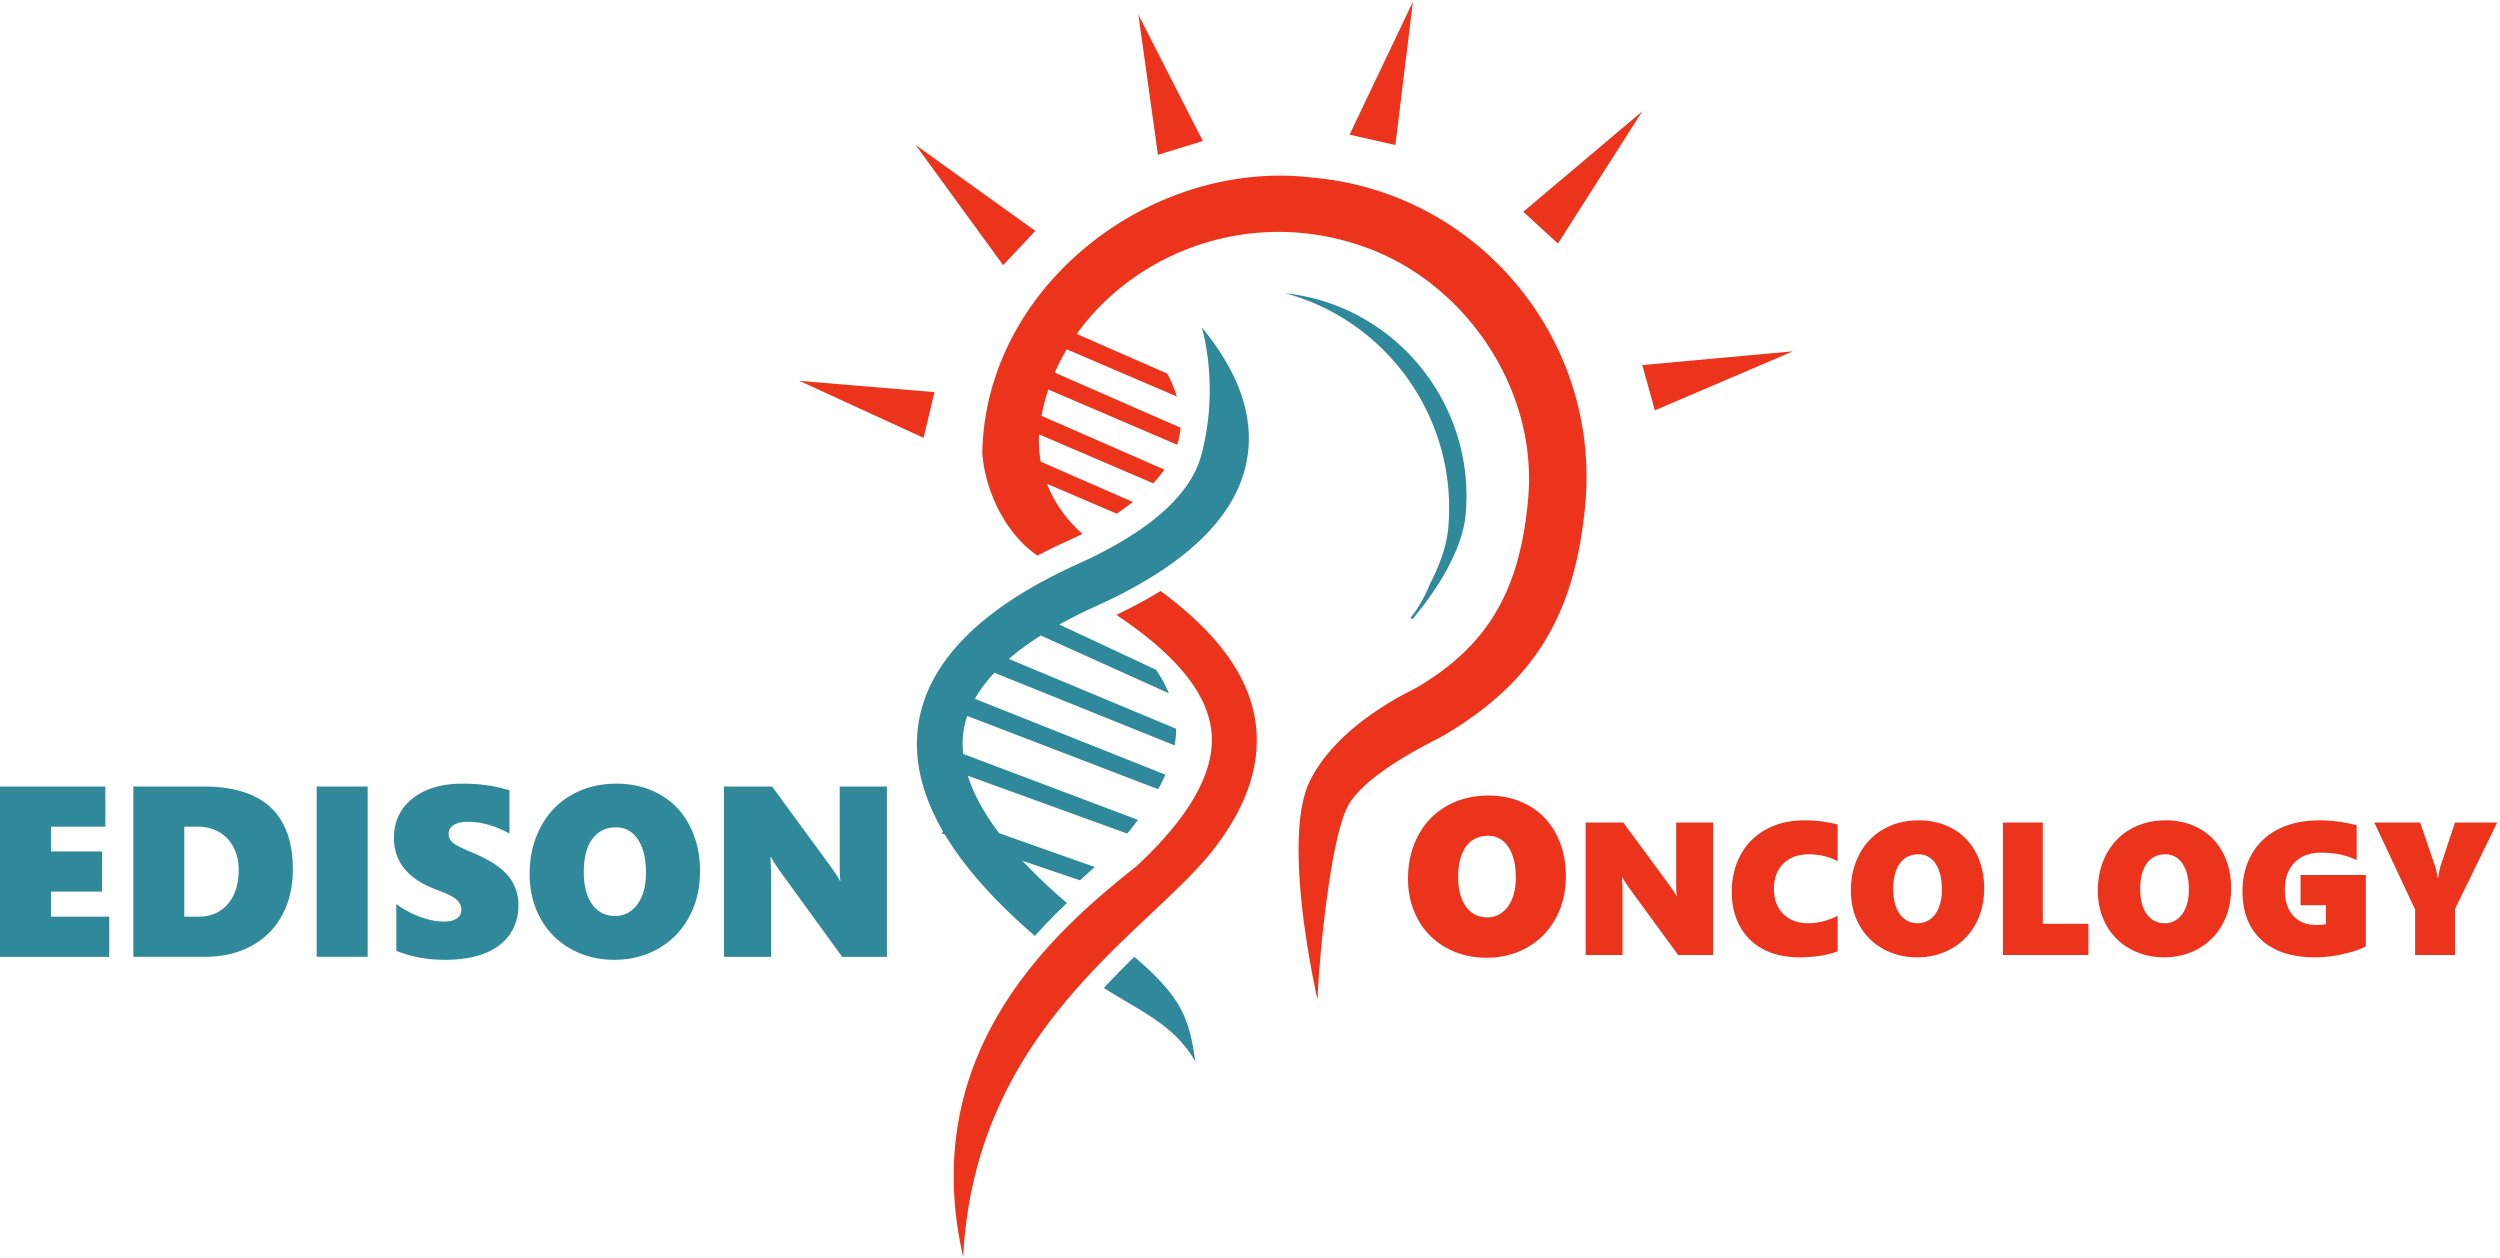 <svg xmlns:xlink="http://www.w3.org/1999/xlink" height="302" viewBox="0 0 600 302" width="600" xmlns="http://www.w3.org/2000/svg"><g fill="none" fill-rule="evenodd"><path d="m288.305 109.252c-2.507 9.332-12.128 18.197-29.606 26.098-23.783 10.75-36.721 24.109-38.451 39.707-.111 1-.161 2.006-.179 3.015-.117 6.927 1.98 14.095 6.258 21.472l-.334.465.761.259c4.723 7.894 11.936 16.026 21.624 24.356a132.416 132.416 0 0 1 7.694-7.895c-4.047-3.445-7.613-6.83-10.695-10.142l13.813 4.687c1.207-1.083 2.392-2.147 3.55-3.194l-22.96-8.124c-3.619-4.797-6.128-9.406-7.502-13.783l38.257 13.882a89.715 89.715 0 0 0 2.593-3.28l-41.958-15.827c-.095-.9-.143-1.788-.13-2.663.009-.674.025-1.344.099-2.003.167-1.504.502-2.989.997-4.457l45.818 17.59c.173-.316.357-.631.52-.943.451-.862.848-1.709 1.219-2.549l-45.716-18.207c1.195-2.128 2.755-4.213 4.67-6.252l43.258 17.43c.243-1.36.373-2.691.373-3.991l-40.155-16.76c2.226-1.916 4.782-3.79 7.669-5.619l30.724 13.855c-.766-1.868-1.79-3.745-3.074-5.636l-23.204-10.853a120.289 120.289 0 0 1 8.95-4.477c20.77-9.387 32.811-20.716 35.792-33.672 2.435-10.582-1.114-21.74-10.547-33.165 0 0 4.355 13.982-.128 30.676zm-16.07 120.388a227.905 227.905 0 0 0 -7.313 7.469c9.553 6.03 16.788 8.86 21.957 17.64-1.448-9.945-2.934-15.16-14.644-25.109zm36.265-159.249c24.433 6.587 41.42 30.129 39.076 56.337-.376 4.202-1.984 8.804-4.4 13.438-1.226 3.027-2.754 5.724-4.652 8.135.16.097.302.206.458.305 6.764-8.033 12.08-17.334 12.776-25.14 2.38-26.616-16.965-50.235-43.258-53.075zm-106.97 136.702c0 2.052.057 3.497.17 4.333h-.113a6.654 6.654 0 0 0 -.496-.912 42.581 42.581 0 0 0 -.694-1.055c-.245-.36-.49-.713-.736-1.055a54.137 54.137 0 0 1 -.622-.883l-13.734-18.757h-11.553v40.876h11.326v-17.16c0-2.508-.056-4.77-.17-6.783h.114c.717 1.254 1.642 2.66 2.774 4.219l14.329 19.724h10.732v-40.876h-11.327zm-47.43 7.896c-.623 1.559-1.501 2.756-2.634 3.592a6.271 6.271 0 0 1 -3.823 1.254c-2.322 0-4.159-.93-5.508-2.794-1.35-1.862-2.025-4.456-2.025-7.781 0-3.402.68-6.033 2.04-7.897 1.36-1.862 3.256-2.793 5.691-2.793 2.228 0 3.983.969 5.267 2.908 1.283 1.938 1.926 4.589 1.926 7.953 0 2.147-.311 4.001-.935 5.558zm4.29-24.3c-3.069-1.74-6.547-2.61-10.435-2.61-4.04 0-7.646.909-10.818 2.724-3.17 1.815-5.634 4.386-7.39 7.71-1.756 3.326-2.633 7.07-2.633 11.23 0 3.974.868 7.532 2.604 10.677 1.737 3.145 4.167 5.586 7.292 7.325 3.124 1.74 6.592 2.609 10.406 2.609 3.909 0 7.438-.898 10.591-2.694s5.607-4.314 7.362-7.554c1.756-3.24 2.634-6.913 2.634-11.017 0-4.086-.836-7.74-2.506-10.96-1.67-3.222-4.04-5.702-7.107-7.44zm-103.724 26.281c-1.747 2.025-4.084 3.036-7.01 3.036h-3.426v-21.607h3.144c2.02 0 3.775.438 5.267 1.31 1.49.875 2.637 2.11 3.44 3.707.802 1.596 1.204 3.392 1.204 5.387 0 3.42-.874 6.144-2.62 8.167zm-5.848-28.206h-16.82v40.876h17.188c4.19 0 7.89-.864 11.1-2.593s5.678-4.186 7.405-7.368c1.728-3.183 2.591-6.846 2.591-10.99 0-13.283-7.154-19.925-21.464-19.925zm27.184 40.876h12.234v-40.876h-12.234zm-63.77-15.648h12.262v-9.636h-12.262v-5.956h13.054v-9.635h-25.286v40.876h26.221v-9.634h-13.989v-6.014zm100.64-9.579c-2.135-.892-3.536-1.62-4.206-2.18s-1.006-1.268-1.006-2.124c0-.892.415-1.596 1.247-2.109.83-.513 1.925-.77 3.284-.77 3.303 0 6.664.941 10.081 2.823v-10.405c-1.755-.475-3.12-.799-4.091-.97a41.278 41.278 0 0 0 -7.15-.598c-5.023 0-9.025 1.183-12.007 3.55-2.983 2.365-4.474 5.525-4.474 9.477 0 5.644 3.266 9.73 9.797 12.257 2.02.761 3.402 1.36 4.149 1.796.745.438 1.303.908 1.67 1.41.369.505.553 1.09.553 1.754 0 .931-.368 1.64-1.105 2.124-.736.485-1.775.726-3.115.726-1.775 0-3.69-.384-5.747-1.154a22.981 22.981 0 0 1 -5.636-3.035v11.202c3.53 1.445 7.419 2.167 11.667 2.167 3.662 0 6.795-.496 9.401-1.483s4.63-2.49 6.074-4.503c1.444-2.014 2.166-4.38 2.166-7.099 0-2.792-.874-5.206-2.619-7.24-1.747-2.033-4.725-3.905-8.934-5.616z" fill="#30899A"></path><path d="m248.479 55.414-28.722-20.606 21.001 28.828 7.72-8.222zm-26.823 49.664 2.622-10.972-32.408-2.7zm56.898 36.768c-3.242 1.98-6.78 3.889-10.623 5.72 15.245 10.192 22.76 19.941 22.915 29.75.07 4.48-1.4 9.269-4.393 14.35-2.994 5.081-7.513 10.453-13.555 16.108-18.75 14.904-53.155 43.969-41.74 93.902 2.841-54.647 43.504-77.219 59.63-97.214 3.725-4.716 6.47-9.323 8.265-13.862 1.794-4.539 2.64-9.01 2.57-13.455-.196-12.4-7.765-24-23.07-35.299zm50.93-96.438a72.051 72.051 0 0 0 -14.314-2.763c-38.749-4.754-78.782 25.95-79.418 66.172.655 8.681 5.313 19.09 13.227 24.527a134.69 134.69 0 0 1 7.31-3.562c1.21-.544 2.375-1.094 3.51-1.646-3.729-3.258-6.702-7.377-8.516-12.026l16.717 7.168a62.36 62.36 0 0 0 3.875-2.804l-22.098-9.676a28.215 28.215 0 0 1 -.403-6.557l27.397 11.748a31.348 31.348 0 0 0 2.68-3.281l-29.486-12.912.028-.139a46.623 46.623 0 0 1 1.605-6.174l30.915 13.256c.162-.503.314-1.007.43-1.515.196-.844.325-1.703.393-2.573l-30.184-13.217a50.334 50.334 0 0 1 2.874-5.6l26.418 11.328c-.54-1.793-1.31-3.627-2.311-5.502l-21.706-9.505c14.148-19.838 42.537-31.047 70.415-20.381 23.248 8.893 40.255 33.925 37.917 59.91-1.95 21.679-9.301 35.049-26.763 45.346-.115.06-.436.223-.863.44-5.489 2.794-18.87 10.19-24.71 21.854-7.14 14.258 1.804 52.688 1.804 52.688.045-5.438 2.57-37.172 7.167-46.352 1.638-3.272 6.665-8.739 21.314-16.198.832-.424 1.414-.731 1.687-.893 21.808-12.86 31.68-28.984 34.08-55.65 3.117-34.646-18.923-65.862-50.992-75.511zm64.667-18.696-28.561 24.118 8.31 7.624 20.25-31.74zm3.016 71.78 33.122-14.17-36.138 3.3zm-108.485-64.643-15.477-30.347 4.697 33.648 10.78-3.302zm50.42-33.44-15.207 31.911 10.996 2.489 4.213-34.4zm185.49 217.4c-.488 1.212-1.175 2.144-2.06 2.794a4.93 4.93 0 0 1 -2.993.975c-1.816 0-3.252-.724-4.31-2.172-1.055-1.449-1.583-3.467-1.583-6.052 0-2.646.531-4.693 1.595-6.142 1.063-1.448 2.548-2.173 4.454-2.173 1.742 0 3.117.754 4.122 2.261 1.004 1.508 1.506 3.57 1.506 6.186 0 1.67-.243 3.111-.731 4.323zm3.357-18.9c-2.4-1.352-5.124-2.028-8.166-2.028-3.16 0-5.981.705-8.463 2.117-2.482 1.41-4.409 3.41-5.784 5.997-1.373 2.586-2.059 5.499-2.059 8.735 0 3.09.678 5.857 2.038 8.302a14.34 14.34 0 0 0 5.705 5.699c2.444 1.352 5.16 2.03 8.142 2.03 3.059 0 5.82-.7 8.286-2.097 2.468-1.397 4.388-3.355 5.762-5.875s2.06-5.377 2.06-8.569c0-3.177-.653-6.02-1.96-8.524-1.307-2.506-3.162-4.434-5.561-5.787zm24.184 18.346h6.093v4.546c-.517.118-1.322.176-2.414.176-2.35 0-4.177-.745-5.484-2.239-1.308-1.493-1.962-3.562-1.962-6.207 0-2.764.78-4.937 2.338-6.518 1.558-1.582 3.653-2.373 6.282-2.373 1.594 0 3.064.13 4.41.388 1.343.259 2.746.721 4.208 1.385v-8.358c-3.131-.783-6.078-1.174-8.84-1.174-3.767 0-7.038.68-9.816 2.04-2.777 1.358-4.93 3.347-6.458 5.963-1.53 2.616-2.293 5.61-2.293 8.98 0 5.024 1.514 8.93 4.541 11.717 3.029 2.786 7.327 4.18 12.896 4.18 2.157 0 4.424-.271 6.802-.81 2.378-.54 4.165-1.15 5.362-1.83v-17.115h-15.665zm37.067-19.845-3.39 10.177c-.235.739-.45 1.78-.642 3.126h-.089a42.262 42.262 0 0 1 -.32-1.53 13.026 13.026 0 0 0 -.5-1.774l-3.434-10h-10.99l9.794 20.886v10.908h9.57v-11.041l10.126-20.752zm-123.877 20.397c-.486 1.212-1.175 2.144-2.06 2.794a4.934 4.934 0 0 1 -2.992.975c-1.817 0-3.253-.724-4.31-2.172-1.055-1.449-1.584-3.467-1.584-6.052 0-2.646.532-4.693 1.595-6.142 1.064-1.448 2.549-2.173 4.455-2.173 1.742 0 3.116.754 4.12 2.261 1.005 1.508 1.507 3.57 1.507 6.186 0 1.67-.243 3.111-.731 4.323zm3.357-18.9c-2.4-1.352-5.122-2.028-8.164-2.028-3.161 0-5.982.705-8.464 2.117-2.482 1.41-4.41 3.41-5.784 5.997-1.373 2.586-2.06 5.499-2.06 8.735 0 3.09.678 5.857 2.039 8.302a14.343 14.343 0 0 0 5.705 5.699c2.444 1.352 5.159 2.03 8.142 2.03 3.058 0 5.82-.7 8.286-2.097 2.468-1.397 4.388-3.355 5.76-5.875 1.376-2.52 2.062-5.377 2.062-8.569 0-3.177-.654-6.02-1.96-8.524-1.308-2.506-3.162-4.434-5.562-5.787zm21.591-1.497h-9.57v31.793h20.516v-7.493h-10.946zm-87.984 14.256c0 1.597.043 2.72.132 3.37h-.089a4.939 4.939 0 0 0 -.387-.71 36.765 36.765 0 0 0 -1.118-1.64 50.25 50.25 0 0 1 -.488-.687l-10.745-14.59h-9.04v31.794h8.862v-13.347c0-1.951-.043-3.71-.132-5.277h.089c.56.976 1.284 2.07 2.17 3.282l11.212 15.342h8.397v-31.793h-8.863zm-39.366 4.045c-.577 1.435-1.39 2.538-2.439 3.308a5.836 5.836 0 0 1 -3.542 1.154c-2.15 0-3.852-.856-5.102-2.572-1.25-1.715-1.876-4.103-1.876-7.165 0-3.132.63-5.555 1.89-7.271 1.259-1.715 3.016-2.572 5.273-2.572 2.062 0 3.689.892 4.878 2.677 1.19 1.785 1.784 4.226 1.784 7.323 0 1.978-.288 3.684-.866 5.118zm3.975-22.376c-2.843-1.6-6.064-2.402-9.667-2.402-3.743 0-7.082.836-10.02 2.507s-5.22 4.039-6.847 7.1c-1.626 3.063-2.44 6.51-2.44 10.342 0 3.657.805 6.934 2.415 9.83 1.608 2.897 3.86 5.144 6.753 6.745 2.895 1.602 6.108 2.402 9.64 2.402 3.62 0 6.89-.826 9.811-2.48s5.194-3.972 6.82-6.956c1.628-2.982 2.44-6.365 2.44-10.145 0-3.761-.773-7.127-2.322-10.092-1.547-2.966-3.743-5.25-6.583-6.851zm57.037 5.682c-2.643 1.427-4.689 3.448-6.136 6.064-1.448 2.617-2.17 5.603-2.17 8.958 0 3.118.645 5.871 1.937 8.258s3.165 4.227 5.617 5.52c2.452 1.294 5.368 1.941 8.752 1.941 3.441 0 6.476-.474 9.106-1.42v-8.535c-2.364 1.183-4.705 1.773-7.023 1.773-2.512 0-4.517-.735-6.016-2.206-1.5-1.47-2.248-3.476-2.248-6.018 0-2.558.749-4.583 2.248-6.076 1.499-1.492 3.548-2.239 6.148-2.239 1.256 0 2.497.149 3.723.444s2.281.709 3.168 1.241v-8.845a31.711 31.711 0 0 0 -7.977-.998c-3.441 0-6.483.713-9.129 2.138z" fill="#EC341C"></path></g></svg>